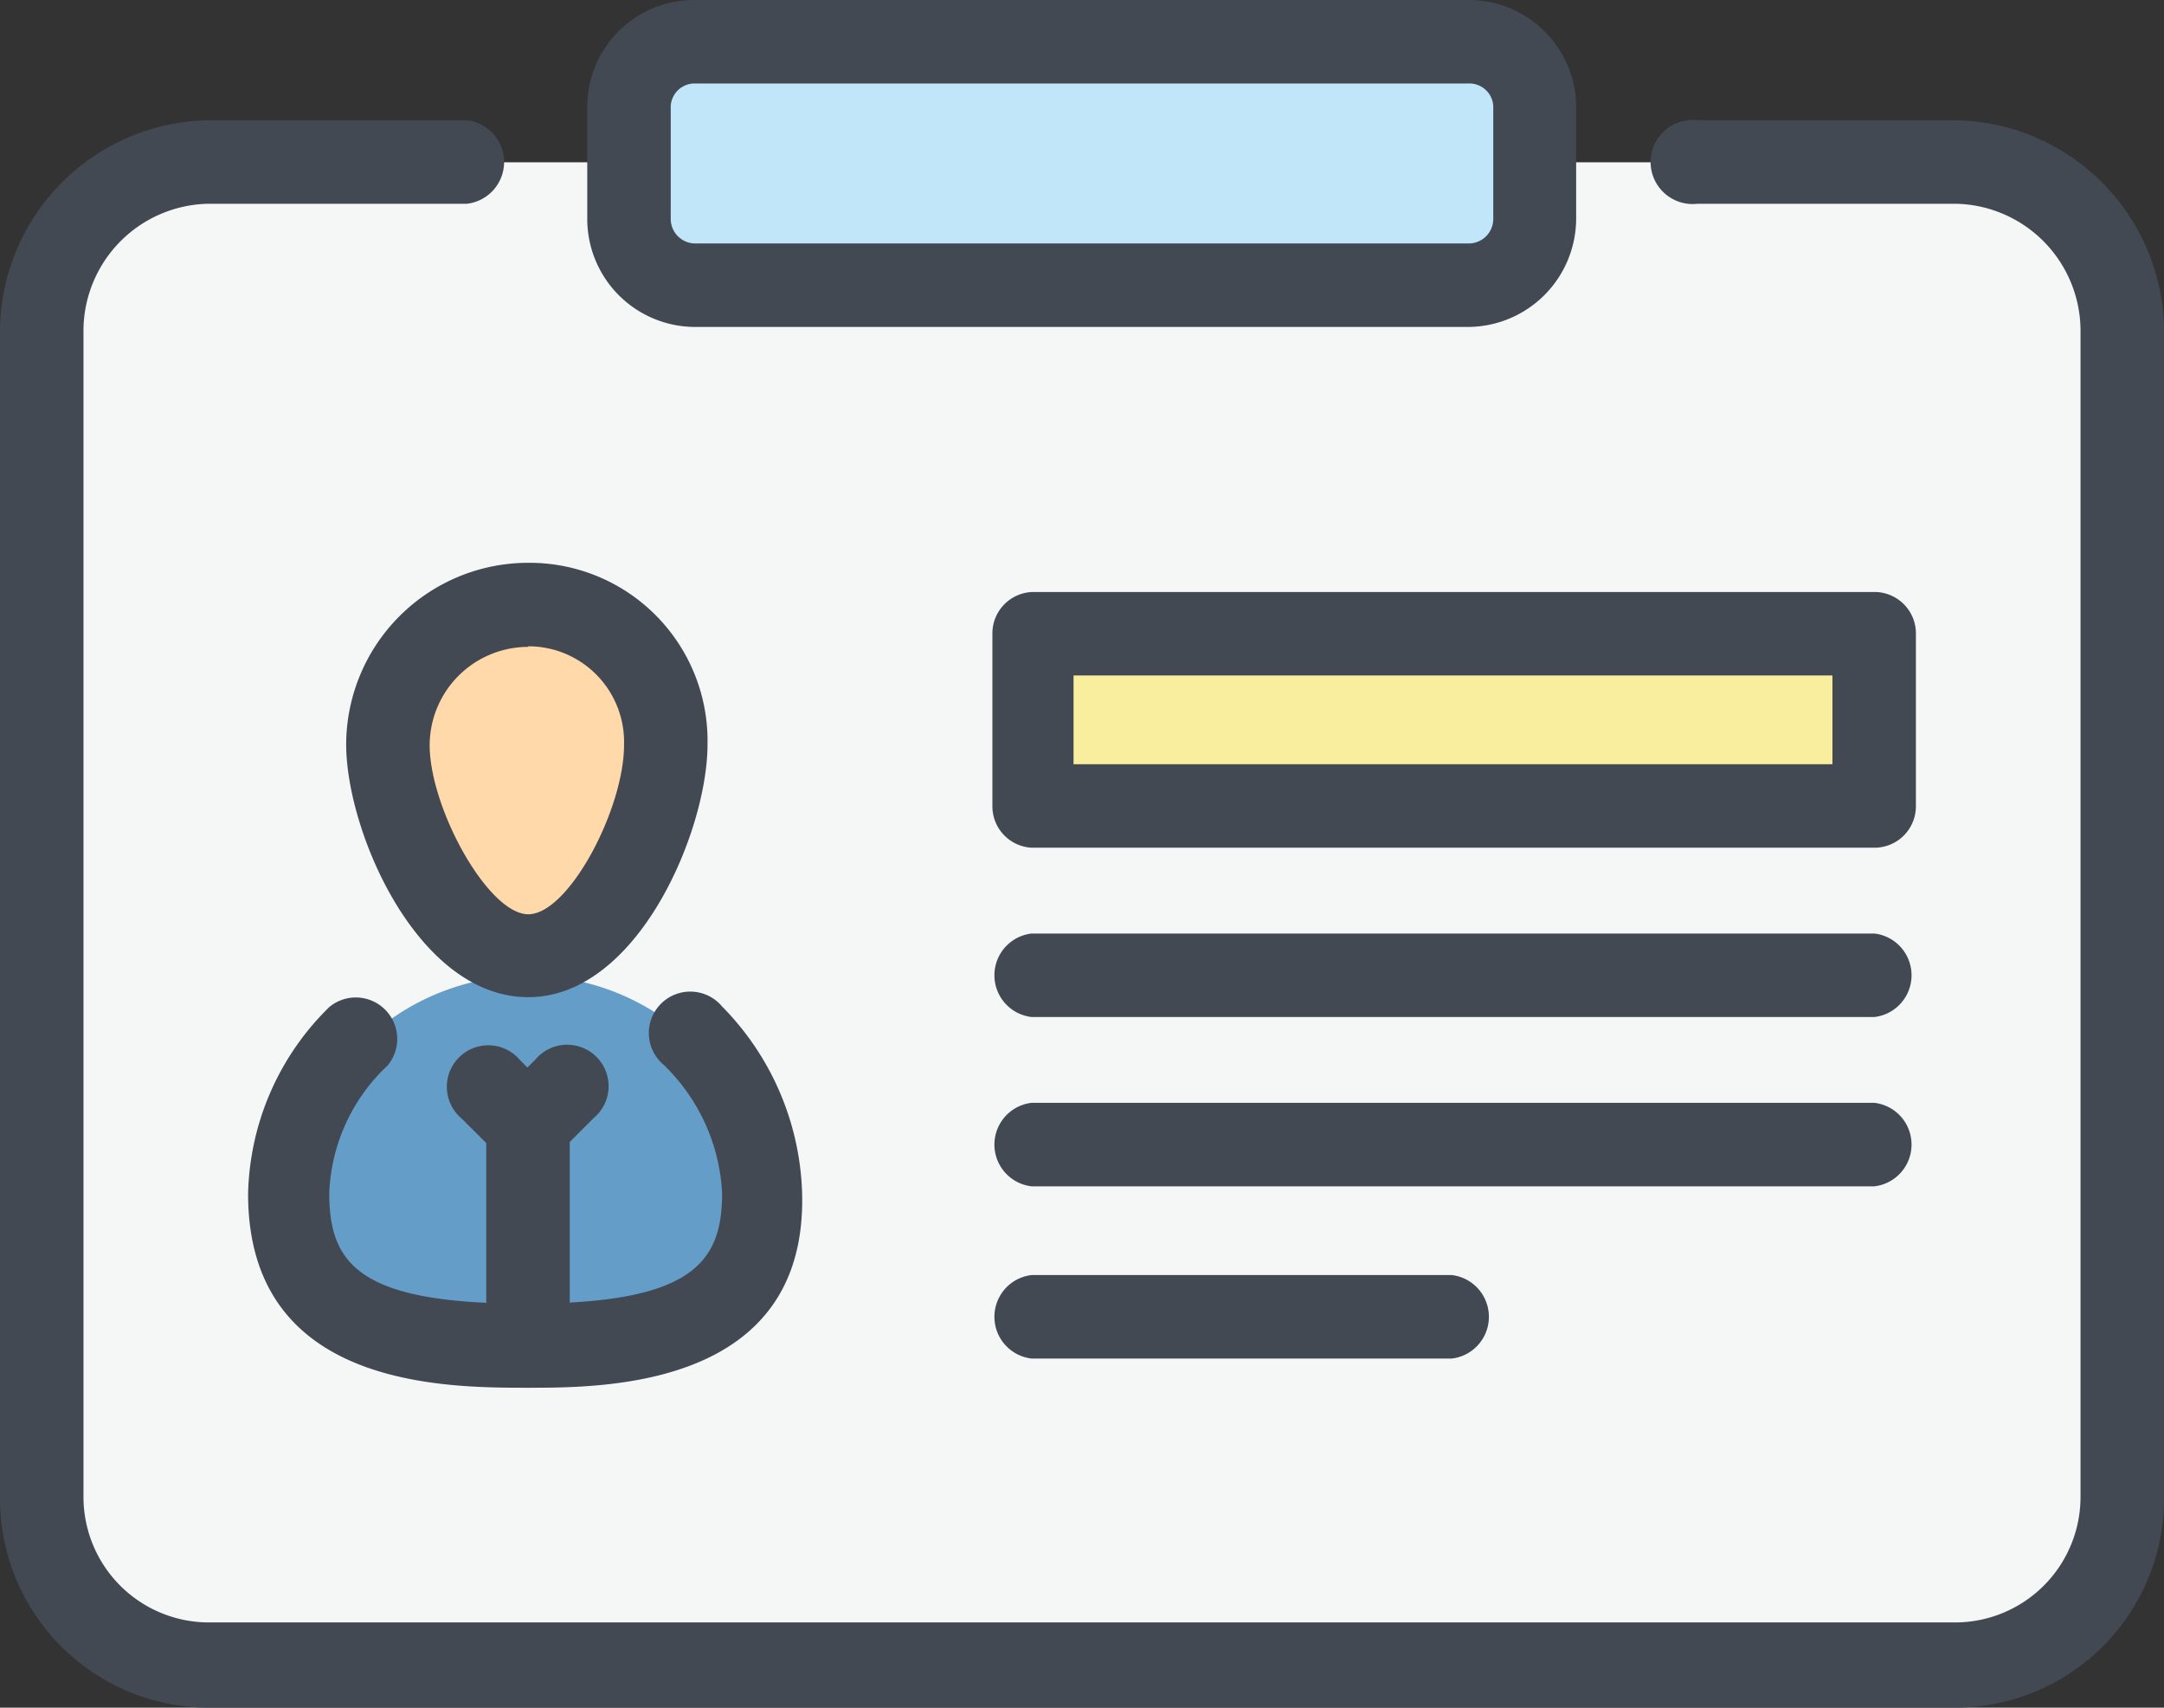 <?xml version="1.0" encoding="UTF-8"?> <svg xmlns="http://www.w3.org/2000/svg" viewBox="0 0 37.07 29.25"><rect x="0" y="0" width="37.07" height="29.25" fill="#333333" stroke="none"/><defs><style>.cls-1{fill:#f5f6f6;}.cls-1,.cls-2,.cls-4,.cls-5{fill-rule:evenodd;}.cls-2{fill:#c2e6f9;}.cls-3{fill:#f9ee9d;}.cls-4{fill:#649dc7;}.cls-5{fill:#ffd9aa;}.cls-6{fill:#424952;}</style></defs><g id="Layer_2" data-name="Layer 2"><g id="_x32_1__x28_ÍÓÔË__x29__2_1_" data-name="_x32_1__x28_ÍÓÔËˇ_x29__2_1_"><path class="cls-1" d="M33.5,2.78a2.89,2.89,0,0,1,2.86,2.86v20a2.87,2.87,0,0,1-2.86,2.86H3.58A2.86,2.86,0,0,1,.72,25.67v-20A2.89,2.89,0,0,1,3.58,2.78Z"></path><path class="cls-2" d="M11.91.72H25.16A1.12,1.12,0,0,1,26.3,1.81V3.75a1.12,1.12,0,0,1-1.14,1.13H11.91a1.13,1.13,0,0,1-1.14-1.13V1.81A1.12,1.12,0,0,1,11.91.72Z"></path><rect class="cls-3" x="17.67" y="10.86" width="14.43" height="2.95"></rect><path class="cls-4" d="M6.14,17.93a4.07,4.07,0,0,1,5.81,0,3.92,3.92,0,0,1,1.14,2.65c0,2.27-1.81,2.61-4,2.61s-4-.34-4-2.61a3.91,3.91,0,0,1,1.13-2.65Z"></path><path class="cls-5" d="M9.05,10.35a2.35,2.35,0,0,1,2.35,2.36c0,1.3-1.05,3.62-2.35,3.62S6.69,14,6.69,12.71a2.35,2.35,0,0,1,2.36-2.36Z"></path><path class="cls-6" d="M25.16,5.6H11.91a1.85,1.85,0,0,1-1.85-1.85V1.81A1.83,1.83,0,0,1,11.91,0H25.16A1.84,1.84,0,0,1,27,1.81V3.75A1.86,1.86,0,0,1,25.16,5.6ZM11.91,1.43a.41.41,0,0,0-.42.38V3.75a.42.42,0,0,0,.42.42H25.16a.42.42,0,0,0,.42-.42V1.81a.41.41,0,0,0-.42-.38Z"></path><path class="cls-6" d="M33.5,29.25H3.58A3.58,3.58,0,0,1,0,25.67v-20A3.63,3.63,0,0,1,3.58,2.06H8A.72.72,0,0,1,8,3.49H3.58A2.18,2.18,0,0,0,1.43,5.64v20a2.15,2.15,0,0,0,2.15,2.15H33.5a2.15,2.15,0,0,0,2.14-2.15v-20A2.18,2.18,0,0,0,33.5,3.49H29.08a.72.72,0,1,1,0-1.43H33.5a3.63,3.63,0,0,1,3.57,3.58v20A3.58,3.58,0,0,1,33.5,29.25Z"></path><path class="cls-6" d="M9.05,17.08c-1.9,0-3.12-2.84-3.12-4.33A3.12,3.12,0,0,1,9.05,9.64a3.05,3.05,0,0,1,3.07,3.11C12.12,14.24,10.92,17.08,9.05,17.08Zm0-6a1.69,1.69,0,0,0-1.69,1.68c0,1.08,1,2.9,1.69,2.9s1.64-1.8,1.64-2.9A1.64,1.64,0,0,0,9.05,11.07Z"></path><path class="cls-6" d="M9.05,23.77c-1.44,0-4.8,0-4.8-3.32a4.61,4.61,0,0,1,1.39-3.2.71.71,0,0,1,1,1,3.16,3.16,0,0,0-1,2.19c0,1.23.54,1.89,3.37,1.89s3.36-.69,3.36-1.89a3.28,3.28,0,0,0-1-2.2.71.71,0,1,1,1-1,4.75,4.75,0,0,1,1.37,3.18C13.84,23.77,10.36,23.77,9.05,23.77Z"></path><path class="cls-6" d="M9.05,20a.71.71,0,0,1-.51-.21l-.63-.63a.71.71,0,1,1,1-1l.63.63a.71.71,0,0,1,0,1A.7.7,0,0,1,9.05,20Z"></path><path class="cls-6" d="M9.05,20a.72.72,0,0,1-.51-1.22l.63-.63a.71.71,0,1,1,1,1l-.63.63A.7.7,0,0,1,9.05,20Z"></path><path class="cls-6" d="M9.05,23.77a.71.71,0,0,1-.72-.71V19.27a.72.72,0,0,1,1.43,0v3.79A.71.71,0,0,1,9.05,23.77Z"></path><path class="cls-6" d="M32.11,14.52H17.67A.71.71,0,0,1,17,13.8V10.86a.71.71,0,0,1,.71-.72H32.11a.71.71,0,0,1,.71.72V13.8A.71.71,0,0,1,32.11,14.52ZM18.39,13.09h13V11.57h-13Z"></path><path class="cls-6" d="M32.11,17.42H17.67a.72.72,0,0,1,0-1.43H32.11a.72.72,0,0,1,0,1.43Z"></path><path class="cls-6" d="M24.87,23.27h-7.2a.72.72,0,0,1,0-1.43h7.2a.72.72,0,0,1,0,1.43Z"></path><path class="cls-6" d="M32.11,20.32H17.67a.72.72,0,0,1,0-1.43H32.11a.72.72,0,0,1,0,1.43Z"></path></g></g></svg> 